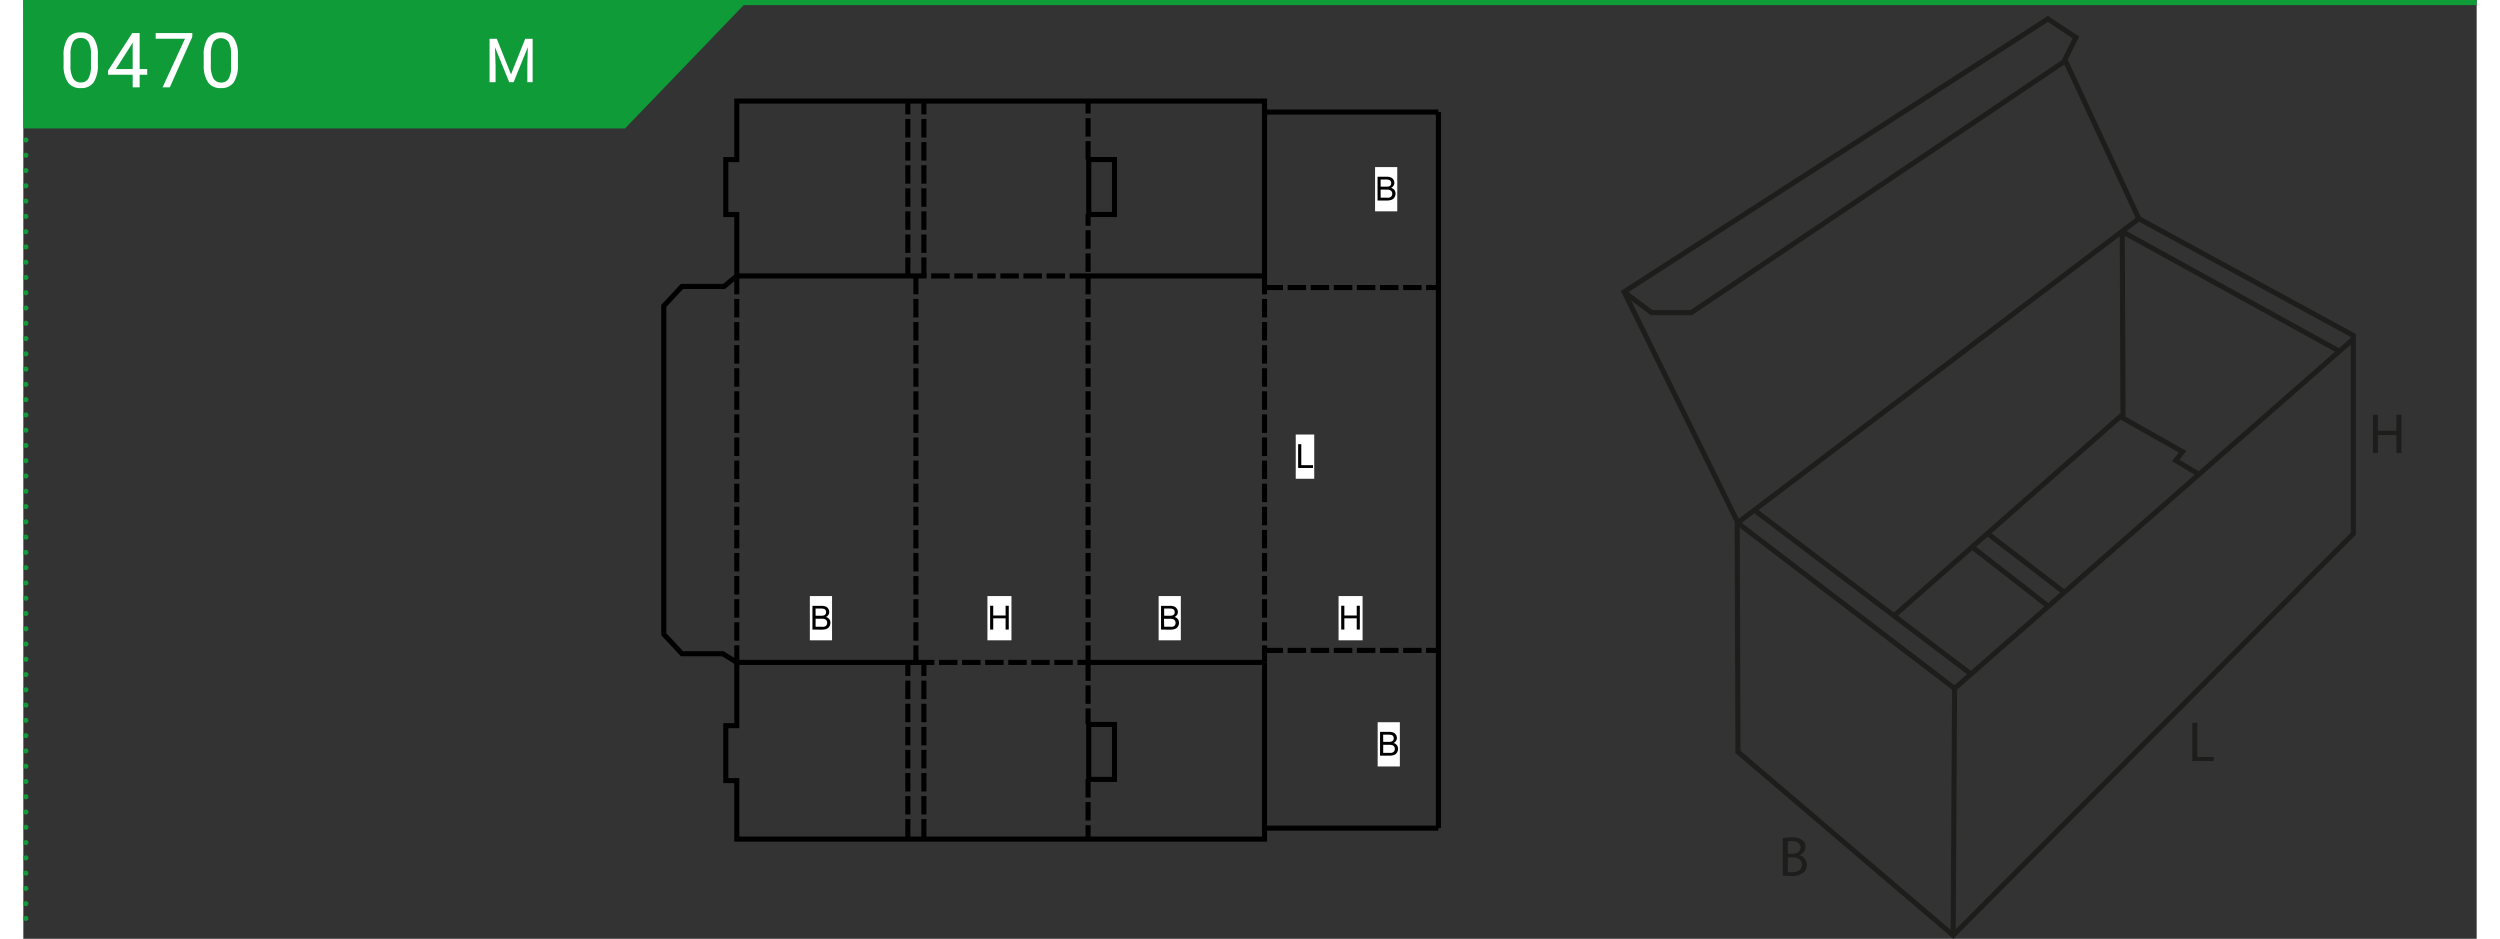 <svg xmlns="http://www.w3.org/2000/svg" xmlns:xlink="http://www.w3.org/1999/xlink" width="964px" height="362px" viewBox="0 0 481.89 184.4"><rect x="0" y="0" width="481.89" height="184.4" fill="#333333" stroke="none"/><defs><style>.cls-1,.cls-10,.cls-3,.cls-4,.cls-5,.cls-7{fill:none;}.cls-2{fill:#109b39;}.cls-3,.cls-4,.cls-5{stroke:#109b39;}.cls-4,.cls-5{stroke-linecap:round;stroke-linejoin:round;}.cls-4{stroke-dasharray:0 3;}.cls-6{fill:#fff;}.cls-7{stroke:#000;stroke-miterlimit:10;}.cls-8{clip-path:url(#clip-path);}.cls-9{clip-path:url(#clip-path-2);}.cls-10{stroke:#1d1d1b;}.cls-11{fill:#1d1d1b;}</style><clipPath id="clip-path"><rect class="cls-1" x="120.8" y="14.79" width="162.33" height="155.03"/></clipPath><clipPath id="clip-path-2"><rect class="cls-1" x="312.42" y="3.02" width="154.7" height="181.42"/></clipPath></defs><g id="Ebene_2" data-name="Ebene 2"><g id="Ebene_1-2" data-name="Ebene 1"><polygon class="cls-2" points="0 0.5 0 25.23 118.18 25.23 141.98 0.5 0 0.5"/><line class="cls-3" y1="0.5" x2="481.89" y2="0.5"/><line class="cls-4" x1="0.5" y1="3.5" x2="0.5" y2="178.89"/><path class="cls-5" d="M.5,180.39h0M.5.5h0"/><path class="cls-6" d="M14.64,12.61a6.24,6.24,0,0,1-.81,3.54,2.89,2.89,0,0,1-2.54,1.15,2.9,2.9,0,0,1-2.53-1.13,5.85,5.85,0,0,1-.85-3.38V11a6.05,6.05,0,0,1,.81-3.49,2.91,2.91,0,0,1,2.55-1.14,2.94,2.94,0,0,1,2.54,1.1,5.82,5.82,0,0,1,.83,3.4Zm-1.35-1.85a5,5,0,0,0-.49-2.51,1.65,1.65,0,0,0-1.53-.79,1.66,1.66,0,0,0-1.52.78,5,5,0,0,0-.49,2.41v2.17a5,5,0,0,0,.51,2.55,1.66,1.66,0,0,0,1.52.83,1.65,1.65,0,0,0,1.49-.78A5,5,0,0,0,13.29,13Z"/><path class="cls-6" d="M22.85,13.57h1.48v1.11H22.85v2.48H21.48V14.68H16.63v-.8L21.4,6.49h1.45Zm-4.68,0h3.31V8.35l-.16.29Z"/><path class="cls-6" d="M33.18,7.25l-4.41,9.91H27.35l4.4-9.55H26V6.49h7.2Z"/><path class="cls-6" d="M42.16,12.61a6.24,6.24,0,0,1-.81,3.54A2.91,2.91,0,0,1,38.8,17.3a2.89,2.89,0,0,1-2.52-1.13,5.85,5.85,0,0,1-.85-3.38V11a6.05,6.05,0,0,1,.81-3.49,2.91,2.91,0,0,1,2.55-1.14,2.91,2.91,0,0,1,2.53,1.1,5.81,5.81,0,0,1,.84,3.4ZM40.8,10.76a5,5,0,0,0-.48-2.51,1.87,1.87,0,0,0-3,0,5,5,0,0,0-.49,2.41v2.17a5.09,5.09,0,0,0,.5,2.55,1.68,1.68,0,0,0,1.52.83,1.63,1.63,0,0,0,1.49-.78A4.75,4.75,0,0,0,40.8,13Z"/><polyline class="cls-7" points="277.95 22.01 243.8 22.01 243.8 19.85 140.14 19.85 140.14 31.34 137.98 31.34 137.98 42.13 140.14 42.13 140.14 54.2 137.64 56.26 129.37 56.26 125.8 60.09 125.8 124.58 129.37 128.41 137.4 128.41 140.14 130.11 140.14 142.54 137.98 142.54 137.98 153.33 140.14 153.33 140.14 164.82 243.8 164.82 243.8 162.66 277.95 162.66"/><line class="cls-7" x1="277.95" y1="22.01" x2="277.95" y2="162.66"/><rect class="cls-7" x="209.27" y="31.34" width="5.06" height="10.79"/><rect class="cls-7" x="209.27" y="142.3" width="5.06" height="10.79"/><line class="cls-7" x1="243.8" y1="130.11" x2="243.8" y2="162.66"/><line class="cls-7" x1="243.8" y1="54.2" x2="243.8" y2="22.01"/><line class="cls-7" x1="140.14" y1="54.2" x2="175.34" y2="54.2"/><line class="cls-7" x1="140.14" y1="130.11" x2="175.32" y2="130.11"/><line class="cls-7" x1="175.32" y1="54.2" x2="175.32" y2="57.81"/><line class="cls-7" x1="175.32" y1="58.72" x2="175.32" y2="62.35"/><line class="cls-7" x1="175.32" y1="63.26" x2="175.32" y2="66.88"/><line class="cls-7" x1="175.32" y1="67.79" x2="175.32" y2="71.42"/><line class="cls-7" x1="175.32" y1="72.33" x2="175.32" y2="75.96"/><line class="cls-7" x1="175.32" y1="76.86" x2="175.32" y2="80.49"/><line class="cls-7" x1="175.32" y1="81.4" x2="175.32" y2="85.03"/><line class="cls-7" x1="175.32" y1="85.93" x2="175.32" y2="89.56"/><line class="cls-7" x1="175.32" y1="90.47" x2="175.32" y2="94.1"/><line class="cls-7" x1="175.32" y1="95.01" x2="175.32" y2="98.64"/><line class="cls-7" x1="175.32" y1="99.54" x2="175.32" y2="103.17"/><line class="cls-7" x1="175.32" y1="104.08" x2="175.32" y2="107.71"/><line class="cls-7" x1="175.32" y1="108.61" x2="175.32" y2="112.24"/><line class="cls-7" x1="175.32" y1="113.15" x2="175.32" y2="116.78"/><line class="cls-7" x1="175.32" y1="117.69" x2="175.32" y2="121.32"/><line class="cls-7" x1="175.32" y1="122.22" x2="175.32" y2="125.85"/><line class="cls-7" x1="175.32" y1="126.76" x2="175.32" y2="130.11"/><line class="cls-7" x1="209.14" y1="54.2" x2="209.14" y2="57.81"/><line class="cls-7" x1="209.14" y1="58.72" x2="209.14" y2="62.35"/><line class="cls-7" x1="209.14" y1="63.26" x2="209.14" y2="66.88"/><line class="cls-7" x1="209.14" y1="67.79" x2="209.14" y2="71.42"/><line class="cls-7" x1="209.14" y1="72.33" x2="209.14" y2="75.96"/><line class="cls-7" x1="209.14" y1="76.86" x2="209.14" y2="80.49"/><line class="cls-7" x1="209.14" y1="81.4" x2="209.14" y2="85.03"/><line class="cls-7" x1="209.14" y1="85.93" x2="209.14" y2="89.56"/><line class="cls-7" x1="209.14" y1="90.47" x2="209.14" y2="94.1"/><line class="cls-7" x1="209.14" y1="95.01" x2="209.14" y2="98.64"/><line class="cls-7" x1="209.14" y1="99.54" x2="209.14" y2="103.17"/><line class="cls-7" x1="209.14" y1="104.08" x2="209.14" y2="107.71"/><line class="cls-7" x1="209.14" y1="108.61" x2="209.14" y2="112.24"/><line class="cls-7" x1="209.14" y1="113.15" x2="209.14" y2="116.78"/><line class="cls-7" x1="209.14" y1="117.69" x2="209.14" y2="121.32"/><line class="cls-7" x1="209.14" y1="122.22" x2="209.14" y2="125.85"/><line class="cls-7" x1="209.14" y1="126.76" x2="209.14" y2="130.11"/><line class="cls-7" x1="243.8" y1="54.2" x2="243.8" y2="57.81"/><line class="cls-7" x1="243.8" y1="58.72" x2="243.8" y2="62.35"/><line class="cls-7" x1="243.8" y1="63.26" x2="243.8" y2="66.88"/><line class="cls-7" x1="243.8" y1="67.79" x2="243.8" y2="71.42"/><line class="cls-7" x1="243.8" y1="72.33" x2="243.8" y2="75.96"/><line class="cls-7" x1="243.8" y1="76.86" x2="243.8" y2="80.49"/><line class="cls-7" x1="243.8" y1="81.4" x2="243.8" y2="85.03"/><line class="cls-7" x1="243.8" y1="85.93" x2="243.8" y2="89.56"/><line class="cls-7" x1="243.8" y1="90.47" x2="243.8" y2="94.1"/><line class="cls-7" x1="243.8" y1="95.01" x2="243.8" y2="98.64"/><line class="cls-7" x1="243.8" y1="99.54" x2="243.8" y2="103.17"/><line class="cls-7" x1="243.8" y1="104.08" x2="243.8" y2="107.71"/><line class="cls-7" x1="243.8" y1="108.61" x2="243.8" y2="112.24"/><line class="cls-7" x1="243.8" y1="113.15" x2="243.8" y2="116.78"/><line class="cls-7" x1="243.8" y1="117.69" x2="243.8" y2="121.32"/><line class="cls-7" x1="243.8" y1="122.22" x2="243.8" y2="125.85"/><line class="cls-7" x1="243.8" y1="126.76" x2="243.8" y2="130.11"/><line class="cls-7" x1="243.8" y1="127.75" x2="247.43" y2="127.75"/><line class="cls-7" x1="248.34" y1="127.75" x2="251.96" y2="127.75"/><line class="cls-7" x1="252.87" y1="127.75" x2="256.5" y2="127.75"/><line class="cls-7" x1="257.41" y1="127.75" x2="261.04" y2="127.75"/><line class="cls-7" x1="261.94" y1="127.75" x2="265.57" y2="127.75"/><line class="cls-7" x1="266.48" y1="127.75" x2="270.11" y2="127.75"/><line class="cls-7" x1="271.02" y1="127.75" x2="274.64" y2="127.75"/><line class="cls-7" x1="275.53" y1="127.75" x2="278.13" y2="127.75"/><line class="cls-7" x1="243.8" y1="56.48" x2="247.43" y2="56.48"/><line class="cls-7" x1="248.34" y1="56.48" x2="251.96" y2="56.48"/><line class="cls-7" x1="252.87" y1="56.48" x2="256.5" y2="56.48"/><line class="cls-7" x1="257.41" y1="56.48" x2="261.04" y2="56.48"/><line class="cls-7" x1="261.94" y1="56.48" x2="265.57" y2="56.48"/><line class="cls-7" x1="266.48" y1="56.48" x2="270.11" y2="56.48"/><line class="cls-7" x1="271.02" y1="56.48" x2="274.64" y2="56.48"/><line class="cls-7" x1="275.53" y1="56.48" x2="278.13" y2="56.48"/><line class="cls-7" x1="209.14" y1="54.2" x2="205.52" y2="54.2"/><line class="cls-7" x1="204.61" y1="54.2" x2="200.98" y2="54.2"/><line class="cls-7" x1="200.07" y1="54.2" x2="196.44" y2="54.2"/><line class="cls-7" x1="195.54" y1="54.2" x2="191.91" y2="54.2"/><line class="cls-7" x1="191" y1="54.2" x2="187.37" y2="54.2"/><line class="cls-7" x1="186.49" y1="54.2" x2="182.86" y2="54.2"/><line class="cls-7" x1="181.95" y1="54.2" x2="178.32" y2="54.2"/><line class="cls-7" x1="177.41" y1="54.2" x2="175.32" y2="54.2"/><line class="cls-7" x1="175.32" y1="130.11" x2="178.95" y2="130.11"/><line class="cls-7" x1="179.85" y1="130.11" x2="183.48" y2="130.11"/><line class="cls-7" x1="184.39" y1="130.11" x2="188.02" y2="130.11"/><line class="cls-7" x1="188.93" y1="130.11" x2="192.55" y2="130.11"/><line class="cls-7" x1="193.46" y1="130.11" x2="197.09" y2="130.11"/><line class="cls-7" x1="197.98" y1="130.11" x2="201.6" y2="130.11"/><line class="cls-7" x1="202.51" y1="130.11" x2="206.14" y2="130.11"/><line class="cls-7" x1="207.05" y1="130.11" x2="209.14" y2="130.11"/><line class="cls-7" x1="176.89" y1="164.52" x2="176.89" y2="160.89"/><line class="cls-7" x1="176.89" y1="159.98" x2="176.89" y2="156.37"/><line class="cls-7" x1="176.89" y1="155.47" x2="176.89" y2="151.84"/><line class="cls-7" x1="176.89" y1="150.93" x2="176.89" y2="147.3"/><line class="cls-7" x1="176.89" y1="146.39" x2="176.89" y2="142.77"/><line class="cls-7" x1="176.89" y1="141.86" x2="176.89" y2="138.23"/><line class="cls-7" x1="176.89" y1="137.32" x2="176.89" y2="133.69"/><line class="cls-7" x1="176.89" y1="132.79" x2="176.89" y2="130.11"/><line class="cls-7" x1="173.74" y1="164.52" x2="173.74" y2="160.89"/><line class="cls-7" x1="173.74" y1="159.98" x2="173.74" y2="156.37"/><line class="cls-7" x1="173.74" y1="155.47" x2="173.74" y2="151.84"/><line class="cls-7" x1="173.74" y1="150.93" x2="173.74" y2="147.3"/><line class="cls-7" x1="173.74" y1="146.39" x2="173.74" y2="142.77"/><line class="cls-7" x1="173.74" y1="141.86" x2="173.74" y2="138.23"/><line class="cls-7" x1="173.74" y1="137.32" x2="173.74" y2="133.69"/><line class="cls-7" x1="173.74" y1="132.79" x2="173.74" y2="130.11"/><line class="cls-7" x1="176.89" y1="54.2" x2="176.89" y2="50.57"/><line class="cls-7" x1="176.89" y1="49.67" x2="176.89" y2="46.06"/><line class="cls-7" x1="176.89" y1="45.15" x2="176.89" y2="41.52"/><line class="cls-7" x1="176.89" y1="40.62" x2="176.89" y2="36.99"/><line class="cls-7" x1="176.89" y1="36.08" x2="176.89" y2="32.45"/><line class="cls-7" x1="176.89" y1="31.54" x2="176.89" y2="27.91"/><line class="cls-7" x1="176.89" y1="27.01" x2="176.89" y2="23.38"/><line class="cls-7" x1="176.89" y1="22.47" x2="176.89" y2="19.79"/><line class="cls-7" x1="173.74" y1="54.2" x2="173.74" y2="50.57"/><line class="cls-7" x1="173.74" y1="49.67" x2="173.74" y2="46.06"/><line class="cls-7" x1="173.74" y1="45.15" x2="173.74" y2="41.52"/><line class="cls-7" x1="173.74" y1="40.62" x2="173.74" y2="36.99"/><line class="cls-7" x1="173.74" y1="36.08" x2="173.74" y2="32.45"/><line class="cls-7" x1="173.74" y1="31.54" x2="173.74" y2="27.91"/><line class="cls-7" x1="173.74" y1="27.01" x2="173.74" y2="23.38"/><line class="cls-7" x1="173.74" y1="22.47" x2="173.74" y2="19.79"/><line class="cls-7" x1="140.14" y1="54.2" x2="140.14" y2="57.81"/><line class="cls-7" x1="140.14" y1="58.72" x2="140.14" y2="62.35"/><line class="cls-7" x1="140.14" y1="63.26" x2="140.14" y2="66.88"/><line class="cls-7" x1="140.14" y1="67.79" x2="140.14" y2="71.42"/><line class="cls-7" x1="140.14" y1="72.33" x2="140.14" y2="75.96"/><line class="cls-7" x1="140.14" y1="76.86" x2="140.14" y2="80.49"/><line class="cls-7" x1="140.14" y1="81.4" x2="140.14" y2="85.03"/><line class="cls-7" x1="140.14" y1="85.93" x2="140.14" y2="89.56"/><line class="cls-7" x1="140.14" y1="90.47" x2="140.14" y2="94.1"/><line class="cls-7" x1="140.14" y1="95.01" x2="140.14" y2="98.64"/><line class="cls-7" x1="140.14" y1="99.54" x2="140.14" y2="103.17"/><line class="cls-7" x1="140.14" y1="104.08" x2="140.14" y2="107.71"/><line class="cls-7" x1="140.14" y1="108.61" x2="140.14" y2="112.24"/><line class="cls-7" x1="140.14" y1="113.15" x2="140.14" y2="116.78"/><line class="cls-7" x1="140.14" y1="117.69" x2="140.14" y2="121.32"/><line class="cls-7" x1="140.14" y1="122.22" x2="140.14" y2="125.85"/><line class="cls-7" x1="140.14" y1="126.76" x2="140.14" y2="130.11"/><line class="cls-7" x1="209.14" y1="153.03" x2="209.14" y2="156.66"/><line class="cls-7" x1="209.14" y1="157.56" x2="209.14" y2="161.17"/><line class="cls-7" x1="209.14" y1="162.08" x2="209.14" y2="164.8"/><line class="cls-7" x1="209.14" y1="130.11" x2="209.14" y2="133.73"/><line class="cls-7" x1="209.14" y1="134.62" x2="209.14" y2="138.25"/><line class="cls-7" x1="209.14" y1="139.16" x2="209.14" y2="142.22"/><line class="cls-7" x1="209.14" y1="31.34" x2="209.14" y2="27.73"/><line class="cls-7" x1="209.14" y1="26.83" x2="209.14" y2="23.2"/><line class="cls-7" x1="209.14" y1="22.29" x2="209.14" y2="19.85"/><line class="cls-7" x1="209.14" y1="53.4" x2="209.14" y2="49.77"/><line class="cls-7" x1="209.14" y1="48.86" x2="209.14" y2="45.23"/><line class="cls-7" x1="209.14" y1="44.34" x2="209.14" y2="42.03"/><line class="cls-7" x1="209.14" y1="130.11" x2="243.82" y2="130.11"/><line class="cls-7" x1="209.14" y1="54.2" x2="243.8" y2="54.2"/><rect class="cls-6" x="154.49" y="117.08" width="4.36" height="8.69"/><g class="cls-8"><path d="M155,123.66V119h1.75a2.23,2.23,0,0,1,.86.14,1.1,1.1,0,0,1,.51.44,1.17,1.17,0,0,1,.18.62,1,1,0,0,1-.16.56,1.15,1.15,0,0,1-.49.43,1.2,1.2,0,0,1,.65.42,1.1,1.1,0,0,1,.23.71,1.4,1.4,0,0,1-.14.61,1.2,1.2,0,0,1-.34.44,1.5,1.5,0,0,1-.51.23,3.28,3.28,0,0,1-.76.08Zm.62-2.71h1a2.07,2.07,0,0,0,.59-.06.64.64,0,0,0,.35-.23.69.69,0,0,0,.12-.41.7.7,0,0,0-.11-.41.52.52,0,0,0-.32-.24,2.31,2.31,0,0,0-.71-.07h-.93Zm0,2.16h1.16a2,2,0,0,0,.43,0,1.17,1.17,0,0,0,.36-.12.73.73,0,0,0,.23-.26.87.87,0,0,0,.09-.4.75.75,0,0,0-.13-.45.78.78,0,0,0-.38-.28,2.39,2.39,0,0,0-.68-.07h-1.08Z"/><rect class="cls-6" x="189.37" y="117.08" width="4.72" height="8.69"/><polygon points="189.9 123.66 189.9 118.98 190.51 118.98 190.51 120.9 192.94 120.9 192.94 118.98 193.56 118.98 193.56 123.66 192.94 123.66 192.94 121.45 190.51 121.45 190.51 123.66 189.9 123.66"/><rect class="cls-6" x="223" y="117.08" width="4.36" height="8.69"/><path d="M223.47,123.66V119h1.76a2.31,2.31,0,0,1,.86.14,1.12,1.12,0,0,1,.5.44,1.18,1.18,0,0,1,.19.62,1,1,0,0,1-.17.56,1.15,1.15,0,0,1-.49.43,1.2,1.2,0,0,1,.65.42,1.1,1.1,0,0,1,.23.71,1.27,1.27,0,0,1-.14.61,1.1,1.1,0,0,1-.34.44,1.5,1.5,0,0,1-.51.23,3.28,3.28,0,0,1-.76.08Zm.62-2.71h1a2.07,2.07,0,0,0,.59-.06.66.66,0,0,0,.36-.23.69.69,0,0,0,.12-.41.78.78,0,0,0-.11-.41.58.58,0,0,0-.32-.24,2.44,2.44,0,0,0-.72-.07h-.93Zm0,2.16h1.17a2,2,0,0,0,.42,0A1.17,1.17,0,0,0,226,123a.73.73,0,0,0,.23-.26.88.88,0,0,0,.1-.4.75.75,0,0,0-.14-.45.78.78,0,0,0-.38-.28,2.35,2.35,0,0,0-.68-.07h-1.08Z"/><rect class="cls-6" x="258.34" y="117.08" width="4.72" height="8.69"/><polygon points="258.86 123.66 258.86 118.98 259.48 118.98 259.48 120.9 261.91 120.9 261.91 118.98 262.52 118.98 262.52 123.66 261.91 123.66 261.91 121.45 259.48 121.45 259.48 123.66 258.86 123.66"/><rect class="cls-6" x="265.51" y="32.82" width="4.36" height="8.69"/><path d="M266,39.39V34.71h1.75a2.27,2.27,0,0,1,.86.14,1.16,1.16,0,0,1,.69,1.06,1.06,1.06,0,0,1-.16.56,1.15,1.15,0,0,1-.49.43,1.2,1.2,0,0,1,.65.42,1.16,1.16,0,0,1,.23.71,1.4,1.4,0,0,1-.14.61,1.29,1.29,0,0,1-.34.44,1.67,1.67,0,0,1-.52.23,3.13,3.13,0,0,1-.75.08Zm.61-2.72h1a2.2,2.2,0,0,0,.6-.05.68.68,0,0,0,.35-.23.69.69,0,0,0,.12-.41.78.78,0,0,0-.11-.41.55.55,0,0,0-.32-.24,2.4,2.4,0,0,0-.71-.07h-.94Zm0,2.16h1.17a2.2,2.2,0,0,0,.42,0,.9.9,0,0,0,.36-.13.61.61,0,0,0,.24-.26.8.8,0,0,0,.09-.39.78.78,0,0,0-.14-.46.8.8,0,0,0-.37-.27,2.41,2.41,0,0,0-.69-.08H266.6Z"/><rect class="cls-6" x="249.93" y="85.35" width="3.63" height="8.69"/><polygon points="250.4 91.92 250.4 87.25 251.02 87.25 251.02 91.37 253.32 91.37 253.32 91.92 250.4 91.92"/><rect class="cls-6" x="266.02" y="141.86" width="4.36" height="8.69"/><path d="M266.49,148.43v-4.68h1.76a2.11,2.11,0,0,1,.86.15,1.1,1.1,0,0,1,.5.43,1.12,1.12,0,0,1,.19.62,1.1,1.1,0,0,1-.16.56,1.18,1.18,0,0,1-.5.43,1.24,1.24,0,0,1,.66.43,1.12,1.12,0,0,1,.22.7,1.36,1.36,0,0,1-.13.61,1.22,1.22,0,0,1-.35.44,1.34,1.34,0,0,1-.51.23,3.19,3.19,0,0,1-.75.08Zm.62-2.71h1a2,2,0,0,0,.59-.06.61.61,0,0,0,.36-.23.66.66,0,0,0,.12-.41.81.81,0,0,0-.11-.41.55.55,0,0,0-.32-.24,2.8,2.8,0,0,0-.71-.07h-.94Zm0,2.16h1.17l.42,0a1.17,1.17,0,0,0,.36-.13.74.74,0,0,0,.33-.66.77.77,0,0,0-.14-.45.68.68,0,0,0-.37-.27,2.41,2.41,0,0,0-.69-.08h-1.08Z"/></g><g class="cls-9"><polygon class="cls-10" points="314.42 57.33 336.64 102.37 336.79 147.69 379.06 183.72 457.66 104.84 457.66 65.9 415.53 42.95 401 11.71 403.18 7.36 397.66 3.72 314.42 57.33"/></g><polyline class="cls-10" points="314.42 57.33 319.79 61.4 327.63 61.4 400.92 12.06"/><polyline class="cls-10" points="457.72 66.54 379.34 135.23 336.69 102.68"/><line class="cls-10" x1="415.53" y1="42.95" x2="337.09" y2="102.41"/><line class="cls-10" x1="340.14" y1="100.29" x2="382.26" y2="132.17"/><polyline class="cls-10" points="367.38 121.01 411.88 81.82 424.11 88.73 422.78 90.46 427.03 92.98"/><line class="cls-10" x1="385.85" y1="104.81" x2="400.72" y2="116.23"/><line class="cls-10" x1="382.66" y1="107.33" x2="397.67" y2="119.02"/><line class="cls-10" x1="455.06" y1="69.07" x2="412.15" y2="45.42"/><line class="cls-10" x1="412.28" y1="45.95" x2="412.42" y2="82.09"/><g class="cls-9"><line class="cls-10" x1="379.34" y1="135.23" x2="379.06" y2="183.72"/></g><polygon class="cls-11" points="466.13 81.47 466.13 84.61 462.49 84.61 462.49 81.47 461.51 81.47 461.51 88.99 462.49 88.99 462.49 85.46 466.13 85.46 466.13 88.99 467.11 88.99 467.11 81.47 466.13 81.47"/><polygon class="cls-11" points="426.04 141.97 427.02 141.97 427.02 148.68 430.24 148.68 430.24 149.49 426.04 149.49 426.04 141.97"/><g class="cls-9"><path class="cls-11" d="M345.59,164.63a8.56,8.56,0,0,1,1.77-.16,3.06,3.06,0,0,1,2.06.54,1.59,1.59,0,0,1,.63,1.33,1.77,1.77,0,0,1-1.27,1.65v0a1.89,1.89,0,0,1,1.55,1.87,2,2,0,0,1-.64,1.51,3.75,3.75,0,0,1-2.59.7,12.2,12.2,0,0,1-1.51-.09Zm1,3.08h.88c1,0,1.62-.54,1.62-1.27s-.66-1.23-1.64-1.23a4.37,4.37,0,0,0-.86.07Zm0,3.6a5.92,5.92,0,0,0,.82,0c1,0,1.93-.37,1.93-1.46s-.89-1.45-1.95-1.45h-.8Z"/></g><path class="cls-6" d="M93,7.62l2.79,7,2.79-7h1.46v8.53H99V12.83l.1-3.59-2.8,6.91h-.86l-2.8-6.89.12,3.57v3.32H91.58V7.62Z"/></g></g></svg>